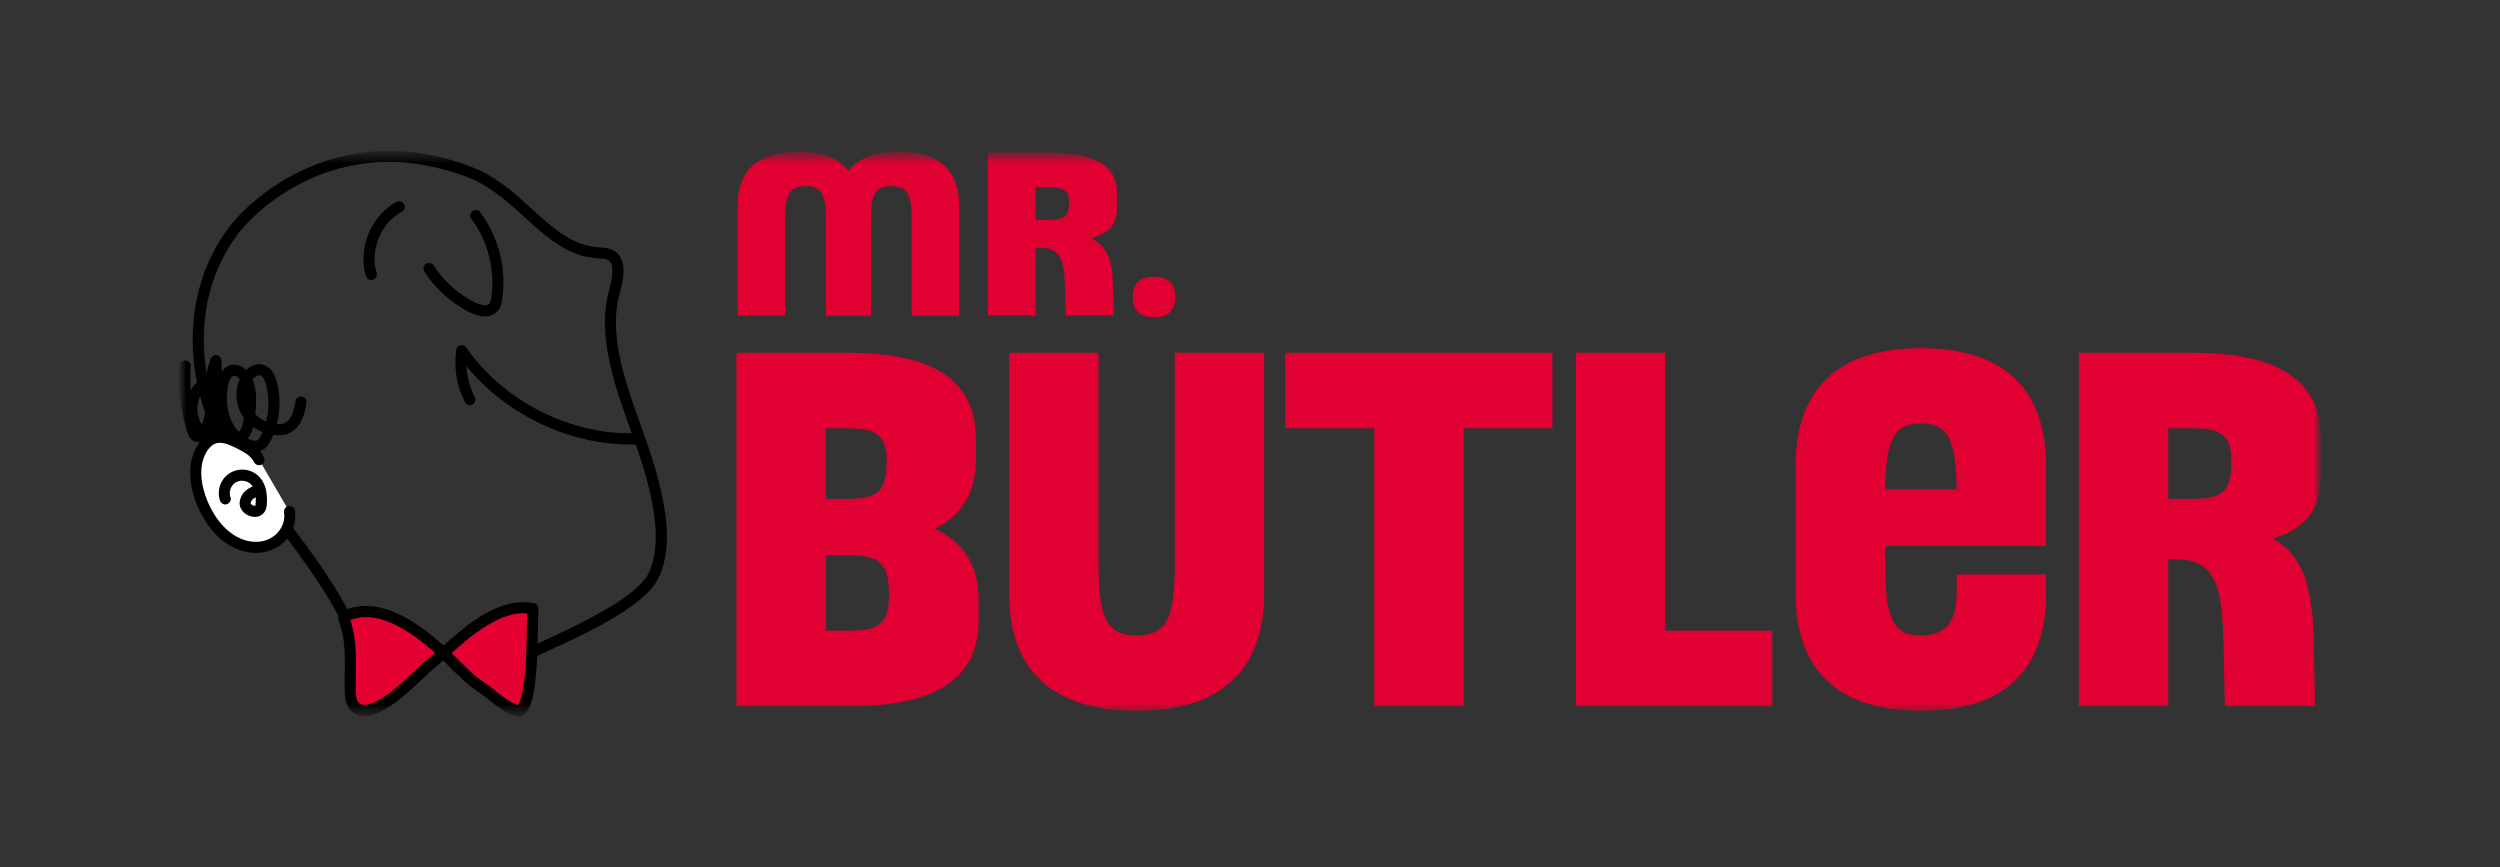 <svg width="222" height="77" viewBox="0 0 222 77" fill="none" xmlns="http://www.w3.org/2000/svg">
<rect x="0" y="0" width="222" height="77" fill="#333333" stroke="none"/>
<mask id="mask0_1110_49" style="mask-type:luminance" maskUnits="userSpaceOnUse" x="15" y="13" width="192" height="51">
<path d="M206.103 13.392H15.897V63.609H206.103V13.392Z" fill="white"/>
</mask>
<g mask="url(#mask0_1110_49)">
<mask id="mask1_1110_49" style="mask-type:luminance" maskUnits="userSpaceOnUse" x="15" y="13" width="192" height="51">
<path d="M206.103 13.392H15.897V63.609H206.103V13.392Z" fill="white"/>
</mask>
<g mask="url(#mask1_1110_49)">
<path d="M32.499 58.394C32.157 56.489 31.215 54.688 30.249 53.032C29.033 50.943 27.622 48.968 26.151 47.053C25.391 46.062 24.612 45.086 23.817 44.123C23.102 43.257 22.367 42.413 21.73 41.486C20.489 39.679 19.525 37.683 18.902 35.58C18.29 33.512 18.009 31.38 18.122 29.224C18.236 27.067 18.735 25.052 19.66 23.169C19.9 22.68 20.166 22.205 20.457 21.744C20.609 21.505 20.765 21.271 20.928 21.043C20.99 20.953 21.055 20.866 21.12 20.779C21.133 20.761 21.147 20.744 21.16 20.726C21.219 20.647 21.097 20.805 21.145 20.746C21.436 20.382 21.74 20.033 22.066 19.699C22.484 19.271 22.924 18.866 23.383 18.483C23.515 18.374 23.646 18.267 23.781 18.16C23.812 18.135 23.845 18.111 23.877 18.086C23.809 18.139 23.877 18.086 23.906 18.065C23.977 18.01 24.049 17.956 24.12 17.903C24.413 17.686 24.714 17.477 25.02 17.276C25.684 16.841 26.375 16.446 27.087 16.099C27.865 15.72 28.577 15.434 29.434 15.164C31.328 14.566 33.221 14.316 35.206 14.39C36.318 14.433 37.422 14.583 38.507 14.827C39.683 15.09 40.895 15.444 41.982 15.931C43.834 16.759 45.293 18.114 46.776 19.465C48.179 20.743 49.655 22.053 51.495 22.644C51.962 22.794 52.446 22.886 52.934 22.932C53.194 22.957 53.465 22.942 53.722 22.993C53.832 23.015 53.916 23.044 54.011 23.099C54.021 23.103 54.105 23.159 54.061 23.128C54.023 23.1 54.082 23.146 54.084 23.148C54.105 23.168 54.189 23.253 54.171 23.232C54.148 23.204 54.212 23.293 54.224 23.312C54.246 23.352 54.268 23.393 54.288 23.434C54.31 23.485 54.286 23.433 54.283 23.424C54.291 23.446 54.299 23.469 54.306 23.492C54.322 23.546 54.337 23.601 54.348 23.655C54.353 23.676 54.373 23.795 54.363 23.721C54.37 23.772 54.373 23.823 54.376 23.874C54.383 23.999 54.383 24.124 54.376 24.249C54.353 24.682 54.253 25.122 54.13 25.582C53.84 26.677 53.691 27.785 53.717 28.919C53.743 30.054 53.929 31.278 54.192 32.429C54.728 34.783 55.598 37.041 56.396 39.313C57.193 41.585 57.871 43.791 58.138 46.123C58.279 47.359 58.291 48.63 57.976 49.84C57.863 50.273 57.726 50.713 57.493 51.098C57.455 51.159 57.417 51.22 57.376 51.279C57.355 51.31 57.333 51.34 57.312 51.37C57.3 51.384 57.289 51.399 57.279 51.414C57.238 51.472 57.332 51.348 57.287 51.404C57.18 51.539 57.067 51.671 56.947 51.796C56.375 52.401 55.82 52.815 55.157 53.264C54.388 53.788 53.58 54.257 52.763 54.701C51.164 55.569 49.513 56.334 47.862 57.098C47.285 57.365 46.706 57.63 46.138 57.918C45.901 58.038 45.832 58.374 45.961 58.593C46.102 58.835 46.397 58.891 46.635 58.77C48.02 58.068 49.452 57.457 50.852 56.782C52.574 55.949 54.296 55.072 55.866 53.972C56.534 53.505 57.193 52.996 57.741 52.388C58.351 51.714 58.712 50.948 58.935 50.064C59.578 47.54 59.034 44.836 58.394 42.368C57.8 40.078 56.901 37.879 56.149 35.641C55.398 33.402 54.712 31.066 54.699 28.684C54.695 28.137 54.725 27.581 54.809 27.046C54.893 26.511 55.044 26.012 55.166 25.494C55.386 24.557 55.57 23.387 54.906 22.583C54.513 22.108 53.913 22 53.329 21.973C52.84 21.95 52.452 21.895 51.962 21.755C51.1 21.51 50.327 21.077 49.566 20.53C48.021 19.421 46.647 17.912 45.107 16.713C44.265 16.06 43.375 15.469 42.397 15.042C41.224 14.53 39.984 14.147 38.736 13.868C36.54 13.38 34.287 13.263 32.06 13.566C30.205 13.818 28.408 14.377 26.718 15.182C25.304 15.857 23.983 16.715 22.773 17.711C21.934 18.4 21.138 19.164 20.466 20.02C19.165 21.675 18.227 23.62 17.686 25.652C17.145 27.683 16.981 30.014 17.219 32.197C17.466 34.459 18.087 36.651 19.03 38.721C19.499 39.751 20.05 40.743 20.674 41.687C21.299 42.63 22.074 43.565 22.826 44.469C24.414 46.378 25.951 48.337 27.368 50.377C28.661 52.235 29.894 54.171 30.794 56.255C31.103 56.973 31.399 57.837 31.546 58.655C31.593 58.919 31.912 59.067 32.152 59.001C32.429 58.925 32.544 58.657 32.498 58.394H32.499Z" fill="black"/>
<path d="M35.206 17.938C33.439 18.892 32.332 20.863 32.279 22.853C32.264 23.406 32.338 23.971 32.496 24.501C32.57 24.748 32.845 24.929 33.103 24.846C33.361 24.764 33.527 24.504 33.448 24.239C33.383 24.02 33.335 23.798 33.299 23.572C33.282 23.467 33.314 23.696 33.3 23.59C33.297 23.567 33.295 23.543 33.292 23.52C33.287 23.469 33.282 23.416 33.277 23.363C33.269 23.25 33.264 23.136 33.263 23.023C33.261 22.795 33.276 22.568 33.304 22.341C33.317 22.236 33.284 22.465 33.302 22.359C33.305 22.341 33.307 22.321 33.31 22.303C33.318 22.247 33.328 22.191 33.34 22.135C33.361 22.023 33.386 21.911 33.415 21.801C33.473 21.581 33.544 21.362 33.628 21.149C33.636 21.128 33.646 21.105 33.654 21.083C33.679 21.019 33.603 21.202 33.642 21.11C33.666 21.057 33.688 21.006 33.713 20.953C33.761 20.85 33.813 20.748 33.868 20.647C33.978 20.446 34.1 20.254 34.233 20.069C34.261 20.032 34.29 19.994 34.319 19.956C34.226 20.089 34.34 19.931 34.366 19.9C34.438 19.813 34.514 19.727 34.593 19.645C34.764 19.465 34.953 19.312 35.139 19.148C35.032 19.243 35.103 19.175 35.129 19.156C35.159 19.133 35.19 19.111 35.221 19.088C35.267 19.055 35.315 19.024 35.363 18.993C35.474 18.92 35.59 18.853 35.707 18.789C35.934 18.665 36.024 18.331 35.884 18.114C35.734 17.883 35.452 17.806 35.21 17.936L35.206 17.938Z" fill="black"/>
<path d="M37.669 24.093C38.276 25.028 39.027 25.869 39.9 26.564C40.354 26.924 40.828 27.254 41.334 27.537C41.813 27.803 42.301 28.021 42.849 28.085C43.423 28.152 43.991 27.953 44.321 27.463C44.494 27.206 44.551 26.891 44.594 26.592C44.637 26.292 44.671 25.986 44.69 25.68C44.755 24.549 44.627 23.397 44.328 22.305C43.992 21.082 43.436 19.91 42.68 18.89C42.601 18.782 42.519 18.699 42.385 18.662C42.267 18.629 42.111 18.644 42.005 18.712C41.801 18.843 41.663 19.166 41.828 19.387C42.144 19.811 42.423 20.261 42.666 20.732C42.726 20.848 42.783 20.965 42.839 21.084C42.864 21.135 42.887 21.188 42.91 21.239C42.923 21.27 42.938 21.301 42.951 21.332C42.961 21.354 42.969 21.373 42.977 21.395C42.95 21.329 42.946 21.321 42.968 21.372C43.066 21.614 43.158 21.859 43.239 22.108C43.4 22.605 43.525 23.115 43.607 23.632C43.617 23.688 43.625 23.744 43.634 23.8C43.639 23.836 43.671 23.933 43.634 23.803C43.642 23.834 43.642 23.872 43.647 23.905C43.663 24.04 43.676 24.177 43.688 24.314C43.709 24.574 43.719 24.835 43.719 25.097C43.719 25.359 43.709 25.621 43.688 25.881C43.678 26.006 43.665 26.129 43.65 26.254C43.647 26.286 43.647 26.325 43.637 26.356C43.671 26.241 43.643 26.304 43.637 26.343C43.627 26.417 43.615 26.491 43.602 26.564C43.591 26.626 43.578 26.689 43.559 26.75C43.551 26.778 43.543 26.806 43.535 26.832L43.523 26.865C43.504 26.916 43.507 26.908 43.533 26.842C43.538 26.855 43.492 26.919 43.484 26.933C43.477 26.944 43.412 27.038 43.467 26.961C43.518 26.89 43.467 26.959 43.454 26.971C43.431 26.995 43.4 27.015 43.38 27.041C43.449 26.956 43.448 26.992 43.4 27.023C43.382 27.035 43.366 27.044 43.346 27.054C43.326 27.064 43.308 27.071 43.29 27.082C43.397 27.013 43.364 27.053 43.315 27.069C43.265 27.086 43.218 27.096 43.166 27.105C43.127 27.114 43.094 27.099 43.221 27.099C43.186 27.099 43.15 27.105 43.115 27.107C43.061 27.109 43.007 27.107 42.954 27.105C42.936 27.105 42.918 27.102 42.9 27.101C42.856 27.096 42.785 27.068 42.921 27.104C42.813 27.074 42.698 27.061 42.589 27.028C42.489 26.998 42.394 26.954 42.293 26.923C42.43 26.965 42.343 26.944 42.308 26.928C42.283 26.916 42.257 26.905 42.232 26.893C42.176 26.865 42.121 26.837 42.065 26.808C41.609 26.569 41.173 26.296 40.76 25.989C40.734 25.97 40.706 25.95 40.68 25.928C40.662 25.915 40.644 25.902 40.627 25.887C40.683 25.93 40.69 25.935 40.647 25.902C40.594 25.861 40.542 25.818 40.491 25.777C40.379 25.685 40.267 25.591 40.16 25.494C39.943 25.3 39.736 25.097 39.537 24.886C39.338 24.676 39.149 24.455 38.968 24.226C38.955 24.21 38.938 24.192 38.927 24.174C39.006 24.291 38.92 24.164 38.902 24.141C38.854 24.078 38.808 24.016 38.764 23.951C38.68 23.833 38.598 23.713 38.519 23.591C38.379 23.375 38.075 23.265 37.845 23.413C37.629 23.553 37.517 23.858 37.667 24.088L37.669 24.093Z" fill="black"/>
<path d="M56.531 38.477C55.949 38.493 55.366 38.48 54.786 38.437C54.49 38.416 54.195 38.386 53.903 38.35C53.871 38.346 53.84 38.342 53.809 38.338C53.789 38.335 53.766 38.332 53.746 38.33C53.743 38.33 53.855 38.345 53.799 38.337C53.725 38.327 53.653 38.317 53.579 38.306C53.432 38.284 53.286 38.259 53.139 38.235C51.988 38.034 50.857 37.721 49.763 37.308C49.625 37.255 49.487 37.201 49.349 37.145C49.285 37.119 49.222 37.092 49.158 37.066C49.143 37.059 49.128 37.053 49.114 37.048C49.112 37.048 49.209 37.089 49.158 37.066C49.118 37.05 49.081 37.033 49.041 37.017C48.775 36.901 48.51 36.778 48.248 36.651C47.721 36.392 47.204 36.11 46.703 35.803C46.201 35.497 45.722 35.174 45.255 34.825C45.199 34.784 45.145 34.743 45.091 34.702C45.079 34.692 44.977 34.615 45.04 34.663C45.096 34.705 45.051 34.671 45.04 34.663C45.018 34.646 44.999 34.63 44.977 34.613C44.865 34.524 44.754 34.435 44.644 34.345C44.415 34.157 44.191 33.963 43.971 33.764C43.54 33.372 43.129 32.96 42.737 32.531C42.542 32.315 42.351 32.094 42.167 31.871C42.073 31.756 41.981 31.64 41.889 31.523C41.818 31.433 41.93 31.578 41.879 31.51C41.859 31.485 41.841 31.459 41.821 31.434C41.777 31.375 41.732 31.316 41.688 31.257C41.599 31.136 41.514 31.016 41.428 30.895C41.312 30.728 41.145 30.631 40.936 30.659C40.762 30.682 40.555 30.824 40.527 31.013C40.283 32.631 40.542 34.279 41.3 35.734C41.42 35.963 41.759 36.05 41.974 35.912C42.208 35.761 42.279 35.482 42.152 35.237C42.07 35.079 41.979 34.916 41.92 34.748C41.966 34.878 41.91 34.723 41.9 34.699C41.882 34.654 41.866 34.61 41.848 34.564C41.818 34.485 41.79 34.406 41.764 34.325C41.647 33.978 41.558 33.62 41.497 33.258C41.491 33.217 41.484 33.176 41.477 33.133C41.474 33.11 41.471 33.085 41.468 33.062C41.477 33.135 41.477 33.142 41.471 33.087C41.461 32.998 41.45 32.908 41.443 32.819C41.426 32.639 41.418 32.458 41.417 32.279C41.415 32.099 41.42 31.918 41.431 31.737C41.438 31.647 41.445 31.558 41.455 31.467C41.459 31.421 41.459 31.369 41.471 31.324C41.437 31.462 41.474 31.308 41.477 31.276L40.576 31.395C41.274 32.392 42.068 33.322 42.948 34.162C43.828 35.002 44.793 35.756 45.814 36.414C46.836 37.072 47.928 37.627 49.056 38.088C50.184 38.549 51.293 38.88 52.455 39.11C53.618 39.341 54.868 39.476 56.085 39.472C56.233 39.472 56.381 39.469 56.529 39.466C56.787 39.459 57.034 39.244 57.023 38.972C57.011 38.7 56.806 38.47 56.529 38.478L56.531 38.477Z" fill="black"/>
<path d="M15.936 32.511C15.833 33.976 15.941 35.454 16.244 36.889C16.318 37.239 16.404 37.584 16.5 37.927C16.598 38.269 16.681 38.633 16.9 38.916C17.181 39.28 17.693 39.372 18.079 39.115C18.385 38.913 18.573 38.598 18.724 38.273C19.018 37.632 19.186 36.949 19.211 36.244C19.235 35.54 19.125 34.837 18.849 34.208C18.772 34.032 18.64 33.872 18.471 33.78C18.224 33.647 17.928 33.668 17.69 33.811C17.395 33.989 17.155 34.304 16.979 34.593C16.655 35.133 16.5 35.785 16.522 36.412C16.566 37.737 17.352 38.872 18.397 39.632C18.517 39.719 18.64 39.8 18.767 39.877C18.918 39.968 19.114 39.966 19.265 39.877C19.425 39.783 19.495 39.629 19.51 39.451C19.67 37.525 19.737 35.591 19.712 33.657C19.706 33.112 19.691 32.567 19.67 32.024C19.66 31.777 19.489 31.573 19.242 31.538C18.995 31.503 18.787 31.658 18.701 31.892C18.093 33.566 17.941 35.456 18.333 37.199C18.515 38.011 18.913 38.845 19.668 39.263C20.423 39.682 21.385 39.655 21.966 38.985C22.502 38.366 22.579 37.525 22.671 36.745C22.768 35.913 22.811 35.057 22.601 34.239C22.39 33.421 21.846 32.471 20.901 32.384C20.048 32.305 19.512 33.103 19.323 33.831C19.219 34.229 19.185 34.653 19.168 35.062C19.148 35.522 19.18 35.979 19.25 36.434C19.38 37.275 19.716 38.062 20.24 38.732C20.712 39.334 21.362 39.803 22.094 40.032C22.323 40.105 22.571 40.152 22.811 40.124C23.097 40.091 23.336 39.98 23.554 39.794C23.855 39.538 24.038 39.153 24.191 38.797C24.543 37.978 24.753 37.117 24.808 36.225C24.834 35.808 24.822 35.388 24.775 34.974C24.727 34.559 24.658 34.121 24.525 33.714C24.406 33.349 24.227 32.967 23.934 32.705C23.576 32.386 23.094 32.252 22.627 32.394C21.793 32.648 21.249 33.513 21.073 34.328C20.897 35.143 21.008 35.983 21.401 36.709C21.767 37.383 22.38 37.938 23.073 38.262C23.426 38.429 23.794 38.552 24.181 38.61C24.645 38.677 25.13 38.69 25.572 38.514C25.974 38.353 26.286 38.09 26.539 37.741C26.747 37.458 26.883 37.12 26.99 36.788C27.09 36.475 27.156 36.151 27.214 35.828C27.26 35.574 27.145 35.283 26.868 35.22C26.628 35.166 26.309 35.293 26.261 35.566C26.207 35.871 26.145 36.174 26.054 36.47C26.033 36.539 26.01 36.608 25.985 36.676C25.974 36.707 25.962 36.738 25.949 36.77C25.942 36.786 25.933 36.806 25.927 36.822C25.964 36.699 25.954 36.761 25.937 36.796C25.877 36.931 25.806 37.062 25.724 37.186C25.706 37.211 25.683 37.237 25.668 37.263C25.733 37.145 25.692 37.23 25.66 37.268C25.612 37.322 25.562 37.374 25.508 37.421C25.495 37.433 25.48 37.444 25.467 37.456C25.41 37.509 25.497 37.431 25.503 37.428C25.472 37.443 25.442 37.471 25.414 37.489C25.398 37.5 25.22 37.593 25.22 37.594C25.217 37.58 25.312 37.561 25.238 37.584C25.215 37.591 25.194 37.599 25.171 37.607C25.131 37.619 25.092 37.63 25.051 37.639C25.028 37.644 25.005 37.648 24.982 37.653C24.964 37.657 24.887 37.67 24.959 37.658C25.031 37.647 24.954 37.658 24.936 37.658C24.906 37.662 24.877 37.663 24.847 37.665C24.758 37.67 24.668 37.668 24.579 37.665C24.538 37.663 24.495 37.66 24.454 37.655C24.431 37.653 24.406 37.65 24.383 37.647C24.273 37.635 24.502 37.666 24.392 37.647C24.234 37.619 24.077 37.586 23.924 37.54C23.85 37.517 23.776 37.492 23.704 37.466C23.668 37.453 23.627 37.426 23.589 37.42C23.599 37.42 23.697 37.469 23.622 37.433C23.599 37.421 23.574 37.411 23.551 37.4C23.406 37.331 23.267 37.253 23.133 37.166C23.064 37.122 23 37.069 22.931 37.023C22.939 37.028 23.021 37.095 22.957 37.043C22.946 37.033 22.933 37.023 22.921 37.013C22.885 36.983 22.85 36.954 22.816 36.922C22.694 36.812 22.582 36.692 22.477 36.565C22.459 36.542 22.428 36.491 22.497 36.593C22.489 36.58 22.479 36.569 22.469 36.557C22.444 36.524 22.421 36.491 22.398 36.457C22.352 36.389 22.309 36.318 22.268 36.248C22.23 36.18 22.194 36.111 22.163 36.04C22.16 36.032 22.146 35.993 22.138 35.983C22.179 36.024 22.173 36.066 22.153 36.014C22.137 35.969 22.12 35.927 22.105 35.882C22.053 35.722 22.018 35.561 21.989 35.397C21.979 35.342 21.995 35.454 21.995 35.451C21.995 35.43 21.99 35.41 21.989 35.388C21.984 35.347 21.98 35.306 21.979 35.263C21.974 35.179 21.972 35.097 21.974 35.013C21.976 34.929 21.98 34.847 21.99 34.764C21.99 34.75 21.994 34.733 21.995 34.718C22.002 34.653 21.979 34.822 21.99 34.758C21.998 34.712 22.005 34.666 22.015 34.62C22.048 34.455 22.117 34.305 22.158 34.145C22.156 34.156 22.109 34.254 22.145 34.178C22.151 34.164 22.158 34.151 22.165 34.136C22.183 34.098 22.201 34.062 22.219 34.025C22.257 33.953 22.299 33.88 22.346 33.811C22.369 33.777 22.393 33.744 22.416 33.709C22.452 33.657 22.354 33.785 22.396 33.734C22.406 33.721 22.418 33.709 22.428 33.696C22.489 33.624 22.554 33.556 22.627 33.495C22.64 33.484 22.699 33.439 22.642 33.48C22.584 33.522 22.633 33.487 22.645 33.48C22.681 33.456 22.717 33.431 22.755 33.408C22.79 33.388 22.841 33.373 22.87 33.347C22.86 33.355 22.762 33.387 22.842 33.36C22.862 33.354 22.882 33.347 22.903 33.341C22.924 33.334 22.944 33.331 22.964 33.326C23.043 33.303 22.941 33.329 22.926 33.327C22.966 33.331 23.013 33.324 23.053 33.322C23.096 33.322 23.112 33.347 23.017 33.314C23.031 33.319 23.048 33.319 23.063 33.322C23.1 33.331 23.143 33.354 23.181 33.359C23.094 33.349 23.096 33.317 23.137 33.342C23.151 33.35 23.168 33.359 23.184 33.368C23.201 33.379 23.214 33.388 23.23 33.397C23.267 33.418 23.263 33.446 23.196 33.367C23.242 33.421 23.303 33.465 23.35 33.52C23.382 33.554 23.359 33.564 23.326 33.485C23.332 33.5 23.35 33.52 23.359 33.531C23.377 33.56 23.395 33.587 23.413 33.615C23.456 33.686 23.492 33.759 23.525 33.834C23.558 33.91 23.482 33.726 23.525 33.838C23.538 33.874 23.551 33.91 23.564 33.948C23.589 34.022 23.61 34.096 23.63 34.172C23.678 34.356 23.719 34.544 23.752 34.732C23.758 34.773 23.765 34.814 23.771 34.855C23.775 34.878 23.778 34.903 23.781 34.926C23.794 35.016 23.781 34.913 23.778 34.901C23.803 34.99 23.801 35.095 23.808 35.186C23.84 35.566 23.84 35.95 23.812 36.332C23.806 36.421 23.798 36.509 23.786 36.598C23.783 36.621 23.78 36.646 23.778 36.669C23.771 36.727 23.783 36.628 23.785 36.626C23.771 36.684 23.767 36.745 23.758 36.804C23.729 36.987 23.691 37.168 23.646 37.347C23.602 37.527 23.548 37.716 23.487 37.897C23.459 37.983 23.428 38.067 23.396 38.151C23.38 38.195 23.362 38.239 23.344 38.284C23.337 38.3 23.331 38.317 23.324 38.333C23.301 38.391 23.364 38.244 23.324 38.33C23.252 38.491 23.179 38.653 23.089 38.806C23.067 38.84 23.046 38.877 23.023 38.909C23.01 38.928 22.944 39.02 22.99 38.959C23.04 38.893 22.952 39 22.941 39.011C22.911 39.043 22.87 39.069 22.844 39.102C22.85 39.094 22.941 39.036 22.873 39.077C22.86 39.086 22.849 39.094 22.837 39.1C22.821 39.11 22.803 39.119 22.786 39.128C22.734 39.161 22.885 39.096 22.824 39.114C22.819 39.114 22.717 39.143 22.716 39.145C22.719 39.13 22.814 39.14 22.734 39.142C22.702 39.142 22.671 39.142 22.638 39.142C22.622 39.142 22.538 39.135 22.609 39.142C22.679 39.148 22.597 39.138 22.579 39.135C22.535 39.127 22.492 39.115 22.448 39.104C22.362 39.081 22.276 39.053 22.194 39.021C22.174 39.015 22.156 39.007 22.138 39C22.087 38.982 22.189 39.021 22.186 39.021C22.15 39.003 22.112 38.988 22.076 38.971C22.003 38.936 21.931 38.898 21.86 38.857C21.79 38.816 21.722 38.773 21.655 38.727C21.622 38.704 21.587 38.681 21.556 38.656C21.545 38.648 21.532 38.638 21.52 38.628C21.471 38.592 21.604 38.695 21.536 38.64C21.41 38.536 21.29 38.425 21.178 38.307C21.125 38.251 21.074 38.194 21.025 38.136C20.999 38.105 20.974 38.072 20.948 38.04C20.913 37.999 20.979 38.081 20.977 38.08C20.961 38.053 20.939 38.03 20.923 38.006C20.829 37.877 20.745 37.742 20.668 37.602C20.63 37.535 20.596 37.467 20.561 37.398C20.543 37.362 20.527 37.324 20.51 37.286C20.502 37.268 20.495 37.249 20.485 37.23C20.513 37.285 20.513 37.298 20.489 37.234C20.346 36.871 20.254 36.495 20.194 36.111C20.181 36.019 20.194 36.119 20.198 36.132C20.191 36.111 20.191 36.081 20.189 36.058C20.184 36.016 20.18 35.973 20.176 35.93C20.166 35.825 20.16 35.721 20.157 35.615C20.148 35.418 20.15 35.219 20.16 35.021C20.17 34.824 20.184 34.638 20.207 34.447C20.211 34.422 20.214 34.397 20.217 34.373C20.226 34.3 20.201 34.47 20.212 34.409C20.219 34.377 20.222 34.346 20.227 34.317C20.24 34.239 20.257 34.164 20.277 34.088C20.295 34.02 20.314 33.955 20.336 33.889C20.347 33.854 20.36 33.82 20.374 33.785C20.38 33.77 20.398 33.722 20.37 33.793C20.337 33.872 20.37 33.795 20.379 33.777C20.41 33.712 20.443 33.65 20.482 33.589C20.499 33.563 20.518 33.54 20.533 33.513C20.564 33.462 20.462 33.596 20.504 33.553C20.518 33.538 20.532 33.52 20.545 33.505C20.568 33.48 20.591 33.458 20.615 33.434C20.627 33.425 20.643 33.413 20.653 33.403C20.655 33.401 20.561 33.465 20.602 33.443C20.63 33.428 20.657 33.406 20.684 33.392C20.694 33.385 20.706 33.38 20.717 33.375C20.795 33.331 20.604 33.411 20.689 33.387C20.717 33.379 20.745 33.372 20.773 33.364C20.878 33.332 20.655 33.37 20.772 33.364C20.806 33.362 20.841 33.364 20.877 33.364C20.959 33.367 20.842 33.362 20.832 33.357C20.851 33.367 20.884 33.368 20.903 33.373C20.921 33.379 20.941 33.387 20.959 33.392C21.02 33.408 20.867 33.346 20.923 33.375C20.954 33.392 20.985 33.406 21.015 33.423C21.033 33.434 21.099 33.492 21.115 33.489C21.084 33.492 21.038 33.423 21.087 33.469C21.105 33.487 21.127 33.504 21.145 33.52C21.161 33.536 21.3 33.695 21.303 33.693C21.291 33.698 21.242 33.606 21.283 33.668C21.295 33.684 21.308 33.703 21.319 33.719C21.346 33.757 21.37 33.796 21.393 33.838C21.436 33.912 21.474 33.987 21.51 34.065C21.518 34.085 21.526 34.111 21.538 34.127C21.532 34.116 21.497 34.022 21.528 34.104C21.545 34.147 21.561 34.19 21.576 34.233C21.635 34.406 21.681 34.585 21.714 34.764C21.722 34.81 21.729 34.855 21.737 34.901C21.752 34.992 21.726 34.796 21.74 34.924C21.752 35.023 21.76 35.12 21.765 35.219C21.775 35.4 21.776 35.583 21.77 35.765C21.758 36.137 21.721 36.509 21.674 36.88C21.668 36.926 21.663 36.974 21.656 37.02C21.651 37.054 21.627 37.216 21.653 37.051C21.642 37.13 21.632 37.207 21.619 37.286C21.592 37.444 21.561 37.602 21.518 37.755C21.498 37.826 21.476 37.897 21.451 37.966C21.444 37.984 21.436 38.002 21.43 38.02C21.411 38.072 21.453 37.966 21.451 37.969C21.428 38.011 21.411 38.057 21.388 38.099C21.355 38.162 21.314 38.22 21.276 38.281C21.249 38.325 21.314 38.234 21.311 38.236C21.298 38.249 21.288 38.266 21.275 38.279C21.247 38.31 21.217 38.342 21.188 38.371C21.174 38.383 21.073 38.47 21.14 38.416C21.203 38.366 21.114 38.43 21.094 38.444C21.061 38.463 21.026 38.481 20.992 38.5C20.946 38.524 20.959 38.486 21.032 38.485C21.01 38.485 20.984 38.503 20.964 38.508C20.933 38.518 20.9 38.528 20.867 38.534C20.849 38.539 20.829 38.541 20.811 38.546C20.732 38.564 20.849 38.539 20.857 38.541C20.786 38.529 20.701 38.551 20.627 38.546C20.607 38.546 20.589 38.542 20.569 38.541C20.487 38.536 20.605 38.544 20.614 38.547C20.582 38.532 20.533 38.532 20.499 38.524C20.421 38.506 20.347 38.48 20.272 38.453C20.217 38.434 20.272 38.429 20.306 38.468C20.298 38.46 20.26 38.447 20.252 38.444C20.221 38.429 20.189 38.412 20.16 38.394C20.125 38.375 20.091 38.353 20.058 38.332C20.041 38.32 20.025 38.31 20.009 38.299C20 38.294 19.992 38.287 19.984 38.281C19.954 38.259 19.967 38.269 20.025 38.312C20.012 38.287 19.967 38.264 19.946 38.244C19.916 38.218 19.889 38.19 19.86 38.161C19.832 38.131 19.808 38.105 19.783 38.075C19.78 38.072 19.742 38.034 19.74 38.024C19.78 38.077 19.79 38.088 19.767 38.059C19.757 38.045 19.747 38.032 19.737 38.019C19.639 37.879 19.556 37.729 19.485 37.574C19.435 37.461 19.509 37.637 19.477 37.555C19.461 37.514 19.446 37.471 19.431 37.43C19.4 37.339 19.372 37.249 19.347 37.158C19.301 36.99 19.265 36.821 19.234 36.649C19.218 36.554 19.203 36.458 19.188 36.363C19.186 36.351 19.176 36.287 19.188 36.353C19.198 36.424 19.188 36.341 19.185 36.325C19.178 36.269 19.171 36.211 19.165 36.156C19.143 35.955 19.13 35.752 19.122 35.551C19.107 35.153 19.117 34.755 19.153 34.358C19.162 34.264 19.171 34.169 19.183 34.075C19.186 34.05 19.188 34.024 19.193 33.999C19.189 34.014 19.176 34.109 19.191 34.017C19.198 33.968 19.206 33.917 19.214 33.867C19.245 33.668 19.283 33.469 19.329 33.271C19.416 32.889 19.527 32.514 19.662 32.145L18.693 32.014C18.77 33.946 18.755 35.88 18.647 37.812C18.617 38.355 18.578 38.898 18.533 39.441L19.275 39.015C19.166 38.949 19.06 38.882 18.956 38.807C18.93 38.789 18.905 38.771 18.879 38.752L18.852 38.732C18.81 38.7 18.818 38.707 18.877 38.752C18.861 38.752 18.814 38.702 18.803 38.692C18.77 38.666 18.737 38.638 18.706 38.61C18.505 38.437 18.32 38.248 18.153 38.042L18.134 38.017C18.101 37.976 18.107 37.984 18.153 38.042C18.153 38.042 18.101 37.971 18.098 37.966C18.061 37.915 18.025 37.863 17.991 37.81C17.917 37.695 17.849 37.576 17.788 37.454C17.77 37.418 17.741 37.304 17.709 37.283L17.734 37.342C17.726 37.322 17.718 37.303 17.711 37.283C17.7 37.253 17.688 37.224 17.678 37.194C17.634 37.068 17.596 36.937 17.568 36.806C17.555 36.745 17.545 36.684 17.535 36.624C17.517 36.514 17.547 36.745 17.537 36.633C17.533 36.602 17.53 36.572 17.528 36.541C17.519 36.407 17.517 36.274 17.523 36.139C17.527 36.078 17.533 36.016 17.538 35.955C17.548 35.844 17.519 36.073 17.538 35.964C17.543 35.935 17.548 35.904 17.553 35.874C17.578 35.744 17.611 35.614 17.653 35.489C17.672 35.434 17.709 35.372 17.718 35.317L17.691 35.38C17.7 35.362 17.708 35.342 17.716 35.324C17.729 35.296 17.742 35.27 17.755 35.242C17.815 35.123 17.887 35.015 17.961 34.906C18.022 34.817 17.887 34.993 17.958 34.909C17.977 34.886 17.997 34.862 18.017 34.84C18.056 34.794 18.099 34.75 18.143 34.707C18.16 34.69 18.195 34.644 18.216 34.639L18.172 34.674C18.189 34.661 18.209 34.649 18.231 34.638L18.175 34.662C18.229 34.649 18.218 34.651 18.14 34.667C18.089 34.669 18.041 34.657 17.999 34.631C18.041 34.657 18.03 34.648 17.963 34.602C18.033 34.664 17.908 34.501 17.954 34.587C17.968 34.611 17.982 34.636 17.995 34.661C18.045 34.751 17.958 34.55 17.989 34.646C17.999 34.679 18.012 34.71 18.023 34.743C18.071 34.885 18.112 35.028 18.145 35.173C18.16 35.24 18.175 35.308 18.186 35.375C18.193 35.41 18.198 35.443 18.204 35.477L18.209 35.512C18.218 35.566 18.216 35.558 18.206 35.482C18.227 35.541 18.223 35.624 18.227 35.688C18.234 35.769 18.239 35.847 18.241 35.928C18.245 36.066 18.244 36.203 18.236 36.341C18.232 36.41 18.226 36.478 18.219 36.547C18.216 36.582 18.211 36.616 18.208 36.649C18.201 36.705 18.203 36.695 18.211 36.62C18.208 36.643 18.204 36.666 18.201 36.687C18.157 36.97 18.084 37.249 17.989 37.518C17.968 37.58 17.949 37.657 17.915 37.711C17.982 37.606 17.925 37.688 17.91 37.719C17.895 37.751 17.882 37.782 17.867 37.813C17.805 37.943 17.737 38.068 17.66 38.188C17.736 38.111 17.601 38.281 17.66 38.188C17.639 38.211 17.617 38.234 17.594 38.256L17.571 38.277C17.53 38.31 17.54 38.304 17.599 38.256C17.598 38.256 17.527 38.295 17.523 38.299L17.589 38.269C17.571 38.274 17.553 38.279 17.535 38.282L17.611 38.271C17.558 38.269 17.573 38.271 17.658 38.281C17.556 38.259 17.757 38.34 17.673 38.291C17.63 38.262 17.642 38.273 17.709 38.32C17.696 38.309 17.683 38.295 17.672 38.282L17.714 38.34C17.703 38.325 17.693 38.309 17.683 38.294C17.668 38.269 17.657 38.244 17.642 38.218C17.593 38.127 17.68 38.328 17.647 38.23C17.637 38.203 17.627 38.175 17.619 38.149C17.566 37.993 17.52 37.834 17.474 37.676C17.385 37.365 17.306 37.051 17.237 36.735C17.16 36.381 17.096 36.024 17.043 35.665C17.038 35.627 17.032 35.587 17.027 35.55C17.042 35.686 17.022 35.514 17.019 35.489C17.007 35.398 16.997 35.309 16.987 35.219C16.968 35.039 16.953 34.858 16.94 34.677C16.889 33.955 16.889 33.227 16.94 32.504C16.958 32.246 16.7 31.999 16.446 32.01C16.163 32.024 15.973 32.228 15.953 32.504H15.936V32.511Z" fill="black"/>
<path d="M23.005 40.82C22.688 40.13 21.964 39.738 21.288 39.396C20.512 39.002 19.591 38.604 18.81 38.988C18.547 39.118 18.329 39.327 18.147 39.557C16.986 41.034 17.287 43.203 18.07 44.91C18.591 46.048 19.321 47.125 20.352 47.834C21.384 48.544 22.748 48.838 23.916 48.39C25.084 47.943 25.941 46.659 25.699 45.431" fill="white"/>
<path d="M23.431 40.571C23.076 39.831 22.349 39.387 21.647 39.025C20.841 38.61 19.93 38.182 19.002 38.396C18.145 38.593 17.556 39.387 17.234 40.157C16.93 40.88 16.839 41.682 16.905 42.462C17.047 44.121 17.76 45.748 18.796 47.041C19.832 48.335 21.459 49.267 23.16 49.071C24.064 48.968 24.905 48.554 25.483 47.84C26.062 47.125 26.345 46.223 26.177 45.3C26.13 45.037 25.811 44.888 25.571 44.954C25.294 45.03 25.178 45.298 25.225 45.562C25.266 45.79 25.248 46.088 25.186 46.329C25.11 46.617 24.987 46.867 24.798 47.124C24.459 47.585 23.949 47.906 23.38 48.039C22.048 48.352 20.694 47.665 19.8 46.697C18.905 45.73 18.236 44.357 17.974 43.023C17.857 42.427 17.828 41.756 17.948 41.173C18.068 40.59 18.334 39.955 18.824 39.562C19.451 39.056 20.326 39.464 20.946 39.774C21.566 40.083 22.268 40.419 22.582 41.069C22.698 41.31 23.041 41.374 23.257 41.247C23.502 41.104 23.549 40.812 23.434 40.572L23.431 40.571Z" fill="black"/>
<path d="M20.469 44.168C20.454 44.122 20.439 44.076 20.428 44.03C20.421 44.002 20.416 43.974 20.41 43.946C20.392 43.865 20.415 43.983 20.415 43.992C20.42 43.886 20.4 43.781 20.408 43.676C20.408 43.661 20.423 43.564 20.408 43.656C20.393 43.748 20.41 43.651 20.413 43.636C20.421 43.589 20.433 43.542 20.446 43.495C20.459 43.447 20.474 43.403 20.49 43.356C20.495 43.343 20.528 43.253 20.497 43.335C20.466 43.417 20.513 43.304 20.522 43.289C20.564 43.205 20.633 43.129 20.674 43.045C20.67 43.054 20.597 43.136 20.651 43.078C20.671 43.057 20.689 43.035 20.709 43.014C20.745 42.976 20.783 42.94 20.824 42.906C20.869 42.868 20.885 42.891 20.803 42.92C20.823 42.914 20.844 42.891 20.862 42.879C20.9 42.854 20.938 42.831 20.977 42.81C21.003 42.795 21.03 42.784 21.056 42.77C21.13 42.733 21.028 42.785 21.02 42.785C21.066 42.789 21.142 42.743 21.188 42.729C21.234 42.716 21.283 42.706 21.332 42.698C21.439 42.676 21.211 42.706 21.319 42.698C21.339 42.698 21.359 42.695 21.378 42.693C21.428 42.69 21.477 42.688 21.526 42.69C21.551 42.69 21.576 42.691 21.6 42.693C21.64 42.696 21.752 42.719 21.602 42.69C21.699 42.709 21.796 42.726 21.89 42.759C21.908 42.765 21.928 42.772 21.946 42.779C22.048 42.812 21.841 42.727 21.938 42.776C21.99 42.802 22.043 42.828 22.094 42.859C22.11 42.869 22.127 42.881 22.143 42.891C22.158 42.901 22.222 42.961 22.166 42.904C22.11 42.846 22.174 42.912 22.186 42.922C22.204 42.938 22.224 42.955 22.242 42.971C22.278 43.004 22.311 43.04 22.344 43.077C22.357 43.093 22.373 43.121 22.392 43.133C22.344 43.07 22.337 43.06 22.367 43.101L22.383 43.124C22.439 43.203 22.487 43.287 22.53 43.374C22.541 43.399 22.551 43.432 22.566 43.454C22.561 43.447 22.521 43.34 22.549 43.417C22.569 43.473 22.59 43.528 22.607 43.585C22.637 43.681 22.658 43.778 22.676 43.877C22.681 43.901 22.684 43.926 22.689 43.951C22.696 43.997 22.681 44.045 22.686 43.924C22.683 43.982 22.699 44.048 22.704 44.107C22.719 44.314 22.715 44.525 22.697 44.733C22.694 44.782 22.688 44.833 22.683 44.882C22.676 44.955 22.709 44.747 22.688 44.833C22.684 44.846 22.681 44.861 22.678 44.874C22.673 44.894 22.665 44.914 22.66 44.932C22.645 45.004 22.688 44.856 22.688 44.868C22.691 44.895 22.645 44.933 22.635 44.96C22.686 44.844 22.711 44.874 22.669 44.91C22.661 44.917 22.653 44.925 22.646 44.933C22.597 44.988 22.76 44.861 22.696 44.895C22.686 44.901 22.678 44.907 22.669 44.912C22.658 44.919 22.645 44.924 22.635 44.93C22.59 44.96 22.771 44.884 22.702 44.902C22.673 44.91 22.638 44.917 22.609 44.925C22.75 44.879 22.712 44.915 22.642 44.917C22.613 44.917 22.586 44.914 22.558 44.914C22.488 44.914 22.646 44.919 22.638 44.925C22.632 44.93 22.594 44.917 22.587 44.915C22.556 44.909 22.525 44.901 22.494 44.891C22.471 44.882 22.362 44.84 22.461 44.881C22.559 44.922 22.452 44.874 22.431 44.863C22.405 44.848 22.378 44.833 22.354 44.816C22.34 44.809 22.329 44.8 22.317 44.792C22.253 44.749 22.415 44.876 22.362 44.825C22.319 44.785 22.281 44.743 22.242 44.701C22.359 44.818 22.29 44.766 22.263 44.719C22.255 44.705 22.248 44.69 22.24 44.677C22.206 44.616 22.283 44.807 22.265 44.736C22.258 44.711 22.253 44.681 22.245 44.659C22.296 44.795 22.255 44.784 22.257 44.734C22.257 44.721 22.257 44.708 22.257 44.695C22.257 44.681 22.26 44.667 22.26 44.654C22.257 44.604 22.234 44.789 22.255 44.7C22.267 44.652 22.276 44.604 22.293 44.556C22.298 44.542 22.306 44.527 22.309 44.512C22.276 44.649 22.278 44.581 22.301 44.535C22.319 44.499 22.34 44.462 22.362 44.428C22.373 44.41 22.388 44.394 22.4 44.374C22.319 44.499 22.349 44.438 22.377 44.407C22.405 44.376 22.434 44.344 22.465 44.316C22.475 44.306 22.485 44.298 22.497 44.288C22.536 44.254 22.609 44.227 22.477 44.301C22.508 44.283 22.536 44.259 22.567 44.239C22.628 44.199 22.692 44.165 22.758 44.132C22.775 44.123 22.791 44.117 22.808 44.109C22.875 44.078 22.681 44.158 22.753 44.132C22.783 44.12 22.812 44.109 22.844 44.097C22.89 44.081 22.938 44.066 22.985 44.053C23.033 44.04 23.082 44.026 23.133 44.018C23.388 43.977 23.554 43.645 23.479 43.411C23.388 43.133 23.145 43.022 22.872 43.065C22.666 43.098 22.465 43.182 22.28 43.269C21.933 43.431 21.6 43.712 21.438 44.064C21.337 44.28 21.253 44.529 21.28 44.77C21.306 45.012 21.401 45.223 21.563 45.411C21.816 45.709 22.217 45.883 22.604 45.9C23.072 45.921 23.479 45.633 23.625 45.19C23.699 44.966 23.704 44.705 23.709 44.469C23.715 44.191 23.691 43.913 23.645 43.639C23.556 43.128 23.324 42.616 22.939 42.258C22.52 41.868 21.931 41.656 21.359 41.705C20.693 41.761 20.107 42.094 19.75 42.665C19.43 43.179 19.332 43.855 19.527 44.431C19.609 44.675 19.87 44.861 20.133 44.777C20.375 44.698 20.566 44.431 20.479 44.17L20.469 44.168Z" fill="black"/>
<path d="M44.884 54.229C45.676 53.971 46.5 53.87 47.328 54.04C47.225 55.918 47.423 63.578 45.861 63.092C44.724 62.738 43.652 61.599 42.668 60.972C41.667 60.331 40.89 59.447 40.055 58.631C38.002 56.629 34.064 53.139 30.709 54.688C30.648 54.716 30.584 54.751 30.552 54.807C30.514 54.879 30.544 54.963 30.572 55.039C31.332 57.069 31.054 59.279 31.103 61.425C31.116 61.992 31.212 62.654 31.75 62.944C33.545 63.912 37.132 59.858 38.23 58.967C39.542 57.902 40.64 56.753 42.038 55.762C42.897 55.153 43.866 54.562 44.884 54.231V54.229Z" fill="#E40031"/>
<path d="M45.014 54.706C45.211 54.642 45.411 54.587 45.614 54.543C45.702 54.525 45.79 54.507 45.878 54.493C45.903 54.49 45.929 54.485 45.954 54.482C45.887 54.49 45.88 54.492 45.938 54.483C45.989 54.479 46.04 54.472 46.091 54.467C46.283 54.45 46.475 54.446 46.668 54.452C46.771 54.457 46.873 54.467 46.977 54.477C47.033 54.483 47.028 54.483 46.962 54.475C46.989 54.479 47.013 54.483 47.04 54.487C47.092 54.495 47.143 54.505 47.194 54.515L46.833 54.039C46.77 55.208 46.786 56.38 46.747 57.55C46.722 58.286 46.686 59.024 46.622 59.758C46.607 59.936 46.589 60.112 46.571 60.289C46.562 60.372 46.553 60.454 46.543 60.536C46.538 60.576 46.533 60.617 46.528 60.657C46.525 60.676 46.523 60.696 46.52 60.716C46.505 60.834 46.536 60.601 46.525 60.683C46.482 60.987 46.433 61.29 46.367 61.59C46.314 61.83 46.25 62.071 46.161 62.301C46.143 62.346 46.094 62.451 46.178 62.267C46.168 62.29 46.158 62.313 46.148 62.334C46.127 62.38 46.104 62.424 46.079 62.469C46.058 62.507 46.036 62.543 46.012 62.578C45.982 62.621 45.92 62.676 46.048 62.533C46.033 62.55 46.02 62.568 46.005 62.583C45.982 62.609 45.956 62.63 45.929 62.655C45.9 62.681 46.066 62.563 45.984 62.612C45.967 62.622 45.953 62.63 45.936 62.64C45.862 62.685 46.076 62.592 46.005 62.612C45.99 62.615 45.975 62.621 45.962 62.625C45.874 62.654 46.079 62.617 46.041 62.617C46.023 62.617 46.005 62.617 45.989 62.619C45.931 62.619 45.888 62.579 46.064 62.632C46.05 62.627 46.032 62.625 46.017 62.622C45.979 62.612 45.943 62.599 45.905 62.586C45.875 62.576 45.847 62.566 45.819 62.555C45.8 62.548 45.781 62.54 45.762 62.532C45.712 62.512 45.724 62.517 45.793 62.545C45.765 62.51 45.663 62.486 45.622 62.466C45.564 62.438 45.509 62.408 45.453 62.377C45.328 62.307 45.207 62.235 45.087 62.158C44.86 62.01 44.644 61.85 44.428 61.685C44.334 61.613 44.514 61.753 44.42 61.679C44.393 61.657 44.365 61.638 44.339 61.616C44.285 61.574 44.232 61.532 44.178 61.49C44.063 61.399 43.949 61.309 43.834 61.218C43.599 61.033 43.362 60.848 43.115 60.678C42.869 60.508 42.632 60.372 42.411 60.191C42.51 60.273 42.416 60.194 42.398 60.179C42.37 60.156 42.343 60.135 42.314 60.112C42.259 60.066 42.204 60.02 42.15 59.974C42.032 59.873 41.916 59.769 41.803 59.664C41.584 59.462 41.372 59.252 41.16 59.04C40.798 58.676 40.436 58.311 40.066 57.957C39.391 57.312 38.688 56.696 37.948 56.126C37.165 55.522 36.333 54.969 35.435 54.549C34.537 54.13 33.562 53.823 32.559 53.809C32.07 53.802 31.572 53.866 31.105 54.009C30.998 54.042 30.891 54.08 30.787 54.121C30.644 54.177 30.486 54.232 30.358 54.319C30.105 54.49 29.994 54.772 30.065 55.069C30.102 55.224 30.172 55.376 30.22 55.527C30.314 55.825 30.388 56.13 30.445 56.436C30.47 56.571 30.491 56.706 30.513 56.841C30.532 56.968 30.5 56.731 30.514 56.857C30.519 56.895 30.524 56.931 30.527 56.969C30.537 57.056 30.547 57.144 30.555 57.229C30.615 57.855 30.625 58.484 30.621 59.113C30.618 59.741 30.601 60.375 30.605 61.007C30.608 61.575 30.618 62.15 30.86 62.675C31.055 63.101 31.45 63.415 31.904 63.528C32.248 63.611 32.601 63.59 32.945 63.513C33.661 63.35 34.322 62.941 34.912 62.522C36.136 61.649 37.18 60.578 38.287 59.569C38.56 59.318 38.852 59.091 39.132 58.849C39.606 58.443 40.066 58.023 40.533 57.609C40.767 57.404 41.002 57.198 41.241 56.999C41.356 56.902 41.472 56.806 41.591 56.711C41.65 56.663 41.709 56.615 41.77 56.569C41.787 56.556 41.887 56.477 41.791 56.553C41.831 56.521 41.872 56.49 41.913 56.461C42.411 56.084 42.93 55.731 43.471 55.419C43.731 55.267 43.997 55.127 44.268 54.999C44.336 54.967 44.405 54.936 44.472 54.907C44.589 54.854 44.374 54.946 44.492 54.898C44.527 54.883 44.561 54.87 44.596 54.856C44.734 54.801 44.873 54.75 45.014 54.704C45.258 54.623 45.443 54.358 45.359 54.097C45.28 53.852 45.015 53.665 44.752 53.751C42.31 54.553 40.446 56.406 38.55 58.053C38.244 58.318 37.923 58.568 37.622 58.841C37.412 59.032 37.206 59.228 37.001 59.424C36.453 59.944 35.904 60.462 35.328 60.951C35.172 61.083 35.014 61.213 34.855 61.34C34.823 61.364 34.79 61.391 34.759 61.415C34.685 61.473 34.858 61.34 34.782 61.397C34.763 61.412 34.744 61.427 34.725 61.442C34.642 61.504 34.558 61.567 34.473 61.628C34.165 61.85 33.848 62.059 33.513 62.237C33.445 62.273 33.376 62.307 33.305 62.342C33.269 62.36 33.231 62.377 33.193 62.393C33.175 62.402 33.156 62.41 33.137 62.418C33.063 62.451 33.272 62.364 33.164 62.406C33.017 62.464 32.869 62.515 32.717 62.553C32.647 62.569 32.58 62.581 32.511 62.594C32.432 62.607 32.654 62.578 32.575 62.586C32.559 62.586 32.542 62.589 32.526 62.591C32.488 62.594 32.449 62.596 32.411 62.597C32.346 62.597 32.282 62.596 32.22 62.591C32.115 62.583 32.371 62.617 32.243 62.592C32.213 62.588 32.182 62.581 32.152 62.573C32.123 62.565 32.093 62.556 32.064 62.546C32.014 62.53 31.916 62.471 32.082 62.558C32.054 62.543 32.026 62.532 32 62.517C31.975 62.504 31.95 62.489 31.925 62.472C31.91 62.462 31.894 62.451 31.879 62.441C31.942 62.49 31.953 62.499 31.916 62.467C31.879 62.433 31.843 62.38 31.804 62.352L31.848 62.41C31.838 62.395 31.827 62.382 31.817 62.367C31.802 62.346 31.787 62.323 31.774 62.3C31.761 62.276 31.748 62.253 31.736 62.229C31.716 62.191 31.703 62.117 31.741 62.248C31.723 62.188 31.697 62.128 31.679 62.067C31.664 62.013 31.651 61.959 31.639 61.904C31.629 61.858 31.618 61.671 31.626 61.842C31.621 61.722 31.603 61.601 31.6 61.481C31.59 61.187 31.591 60.892 31.591 60.596C31.598 59.351 31.659 58.1 31.501 56.862C31.417 56.209 31.289 55.565 31.062 54.946C31.052 54.918 31.041 54.89 31.031 54.861C30.998 54.755 31.059 54.811 31.016 54.972L30.934 55.116C30.87 55.162 30.86 55.172 30.904 55.144C30.93 55.132 30.957 55.117 30.983 55.106C31.009 55.094 31.037 55.084 31.062 55.071C30.934 55.137 31.017 55.091 31.049 55.078C31.11 55.053 31.172 55.03 31.235 55.009C31.452 54.934 31.677 54.877 31.904 54.841C31.93 54.836 31.958 54.832 31.985 54.828C32.087 54.811 31.86 54.842 31.962 54.831C32.016 54.824 32.07 54.819 32.124 54.814C32.241 54.804 32.36 54.8 32.478 54.8C32.698 54.8 32.914 54.821 33.133 54.842C32.957 54.826 33.151 54.846 33.192 54.852C33.246 54.862 33.3 54.872 33.356 54.882C33.475 54.905 33.593 54.933 33.71 54.963C33.938 55.022 34.165 55.094 34.387 55.175C34.496 55.214 34.601 55.264 34.71 55.302C34.555 55.247 34.743 55.316 34.779 55.333C34.831 55.356 34.886 55.381 34.938 55.405C35.162 55.509 35.381 55.623 35.594 55.741C36.029 55.983 36.448 56.253 36.855 56.539C37.048 56.676 37.233 56.826 37.427 56.963C37.297 56.87 37.46 56.987 37.489 57.012C37.535 57.048 37.581 57.084 37.626 57.121C37.723 57.198 37.82 57.277 37.917 57.358C38.262 57.644 38.599 57.94 38.928 58.245C39.673 58.931 40.362 59.677 41.106 60.365C41.324 60.568 41.551 60.764 41.787 60.948C42.04 61.146 42.303 61.32 42.568 61.501C42.671 61.572 42.773 61.644 42.874 61.72C42.916 61.753 42.959 61.784 43.002 61.817C43.023 61.834 43.117 61.896 43.005 61.82C43.041 61.845 43.074 61.875 43.109 61.901C43.331 62.075 43.551 62.252 43.773 62.424C44.229 62.777 44.694 63.129 45.221 63.371C45.535 63.516 45.89 63.682 46.242 63.577C46.737 63.429 46.982 62.93 47.142 62.48C47.344 61.909 47.429 61.298 47.507 60.701C47.597 60 47.648 59.294 47.686 58.587C47.755 57.27 47.763 55.952 47.796 54.633C47.801 54.437 47.806 54.24 47.818 54.044C47.829 53.848 47.658 53.608 47.456 53.568C46.549 53.387 45.627 53.474 44.75 53.758C44.505 53.837 44.321 54.103 44.405 54.365C44.484 54.61 44.749 54.795 45.012 54.711L45.014 54.706Z" fill="black"/>
<path d="M69.732 19.347V28.034H65.502V18.267C65.502 15.102 67.331 13.469 70.869 13.469C72.974 13.469 74.475 14.047 75.345 15.187C76.215 14.047 77.707 13.469 79.822 13.469C83.35 13.469 85.178 15.102 85.178 18.267V28.036H80.948V19.349C80.948 17.204 80.524 16.532 79.149 16.532C77.766 16.532 77.34 17.204 77.34 19.349V28.036H73.337V19.349C73.337 17.204 72.913 16.532 71.538 16.532C70.155 16.532 69.729 17.204 69.729 19.349L69.732 19.347Z" fill="#E00031"/>
<path d="M65.4 31.326H75.344C82.782 31.326 86.66 33.721 86.66 38.958V40.796C86.66 43.712 85.437 45.735 83.024 46.961C85.585 48.168 86.9 50.249 86.9 53.256V55.095C86.9 60.313 82.986 62.708 75.566 62.708H65.4V31.328V31.326ZM75.344 38.029H73.341V44.306H75.344C77.94 44.306 78.738 43.508 78.738 41.112V40.944C78.738 38.791 77.94 38.029 75.344 38.029ZM78.944 52.716C78.944 50.173 78.164 49.319 75.567 49.319H73.342V56.004H75.567C78.164 56.004 78.944 55.205 78.944 52.884V52.716Z" fill="#E00031"/>
<path d="M104.319 50.285V31.326H112.259V52.66C112.259 59.568 108.363 63.115 100.942 63.115C93.484 63.115 89.607 59.569 89.607 52.66V31.326H97.548V50.285C97.548 54.965 98.345 56.431 100.942 56.431C103.521 56.431 104.319 54.965 104.319 50.285Z" fill="#E00031"/>
<path d="M122.035 38.029H114.114V31.326H137.859V38.029H129.975V62.707H122.035V38.029Z" fill="#E00031"/>
<path d="M139.935 31.326H147.875V56.004H157.373V62.707H139.935V31.326Z" fill="#E00031"/>
<path d="M159.448 41.391C159.448 34.483 163.27 30.918 170.579 30.918C177.906 30.918 181.692 34.483 181.692 41.391V48.484H167.408V50.285C167.408 54.965 168.15 56.431 170.581 56.431C172.752 56.431 173.753 55.243 173.753 52.662V51.009H181.693V52.662C181.693 59.569 177.909 63.117 170.581 63.117C163.272 63.117 159.45 59.571 159.45 52.662V41.391H159.448ZM173.751 43.47C173.714 38.995 172.954 37.603 170.579 37.603C168.204 37.603 167.444 39.014 167.407 43.47H173.751Z" fill="#E00031"/>
<path d="M184.603 31.326H194.768C202.189 31.326 206.103 33.721 206.103 38.958V42.077C206.103 45.104 204.86 46.886 201.817 47.834C204.508 49.264 205.36 52.16 205.453 56.932L205.583 62.707H197.569L197.439 56.932C197.327 51.417 196.382 49.653 193.135 49.653H192.541V62.707H184.601V31.326H184.603ZM194.768 38.029H192.541V44.306H194.768C197.365 44.306 198.145 43.508 198.145 41.112V40.944C198.145 38.791 197.365 38.029 194.768 38.029Z" fill="#E00031"/>
<path d="M87.718 13.541H93.138C97.095 13.541 99.182 14.646 99.182 17.061V18.499C99.182 19.895 98.52 20.717 96.898 21.153C98.332 21.811 98.788 23.148 98.837 25.349L98.906 28.012H94.633L94.564 25.349C94.505 22.805 94 21.992 92.27 21.992H91.954V28.011H87.721V13.541H87.718ZM93.138 16.633H91.951V19.526H93.138C94.523 19.526 94.939 19.158 94.939 18.053V17.976C94.939 16.983 94.523 16.631 93.138 16.631V16.633Z" fill="#E00031"/>
<path d="M102.473 24.578C103.612 24.578 104.363 25.084 104.363 26.376C104.363 27.668 103.612 28.182 102.473 28.182C101.335 28.182 100.584 27.668 100.584 26.376C100.584 25.084 101.335 24.578 102.473 24.578Z" fill="#E00031"/>
</g>
</g>
</svg>
